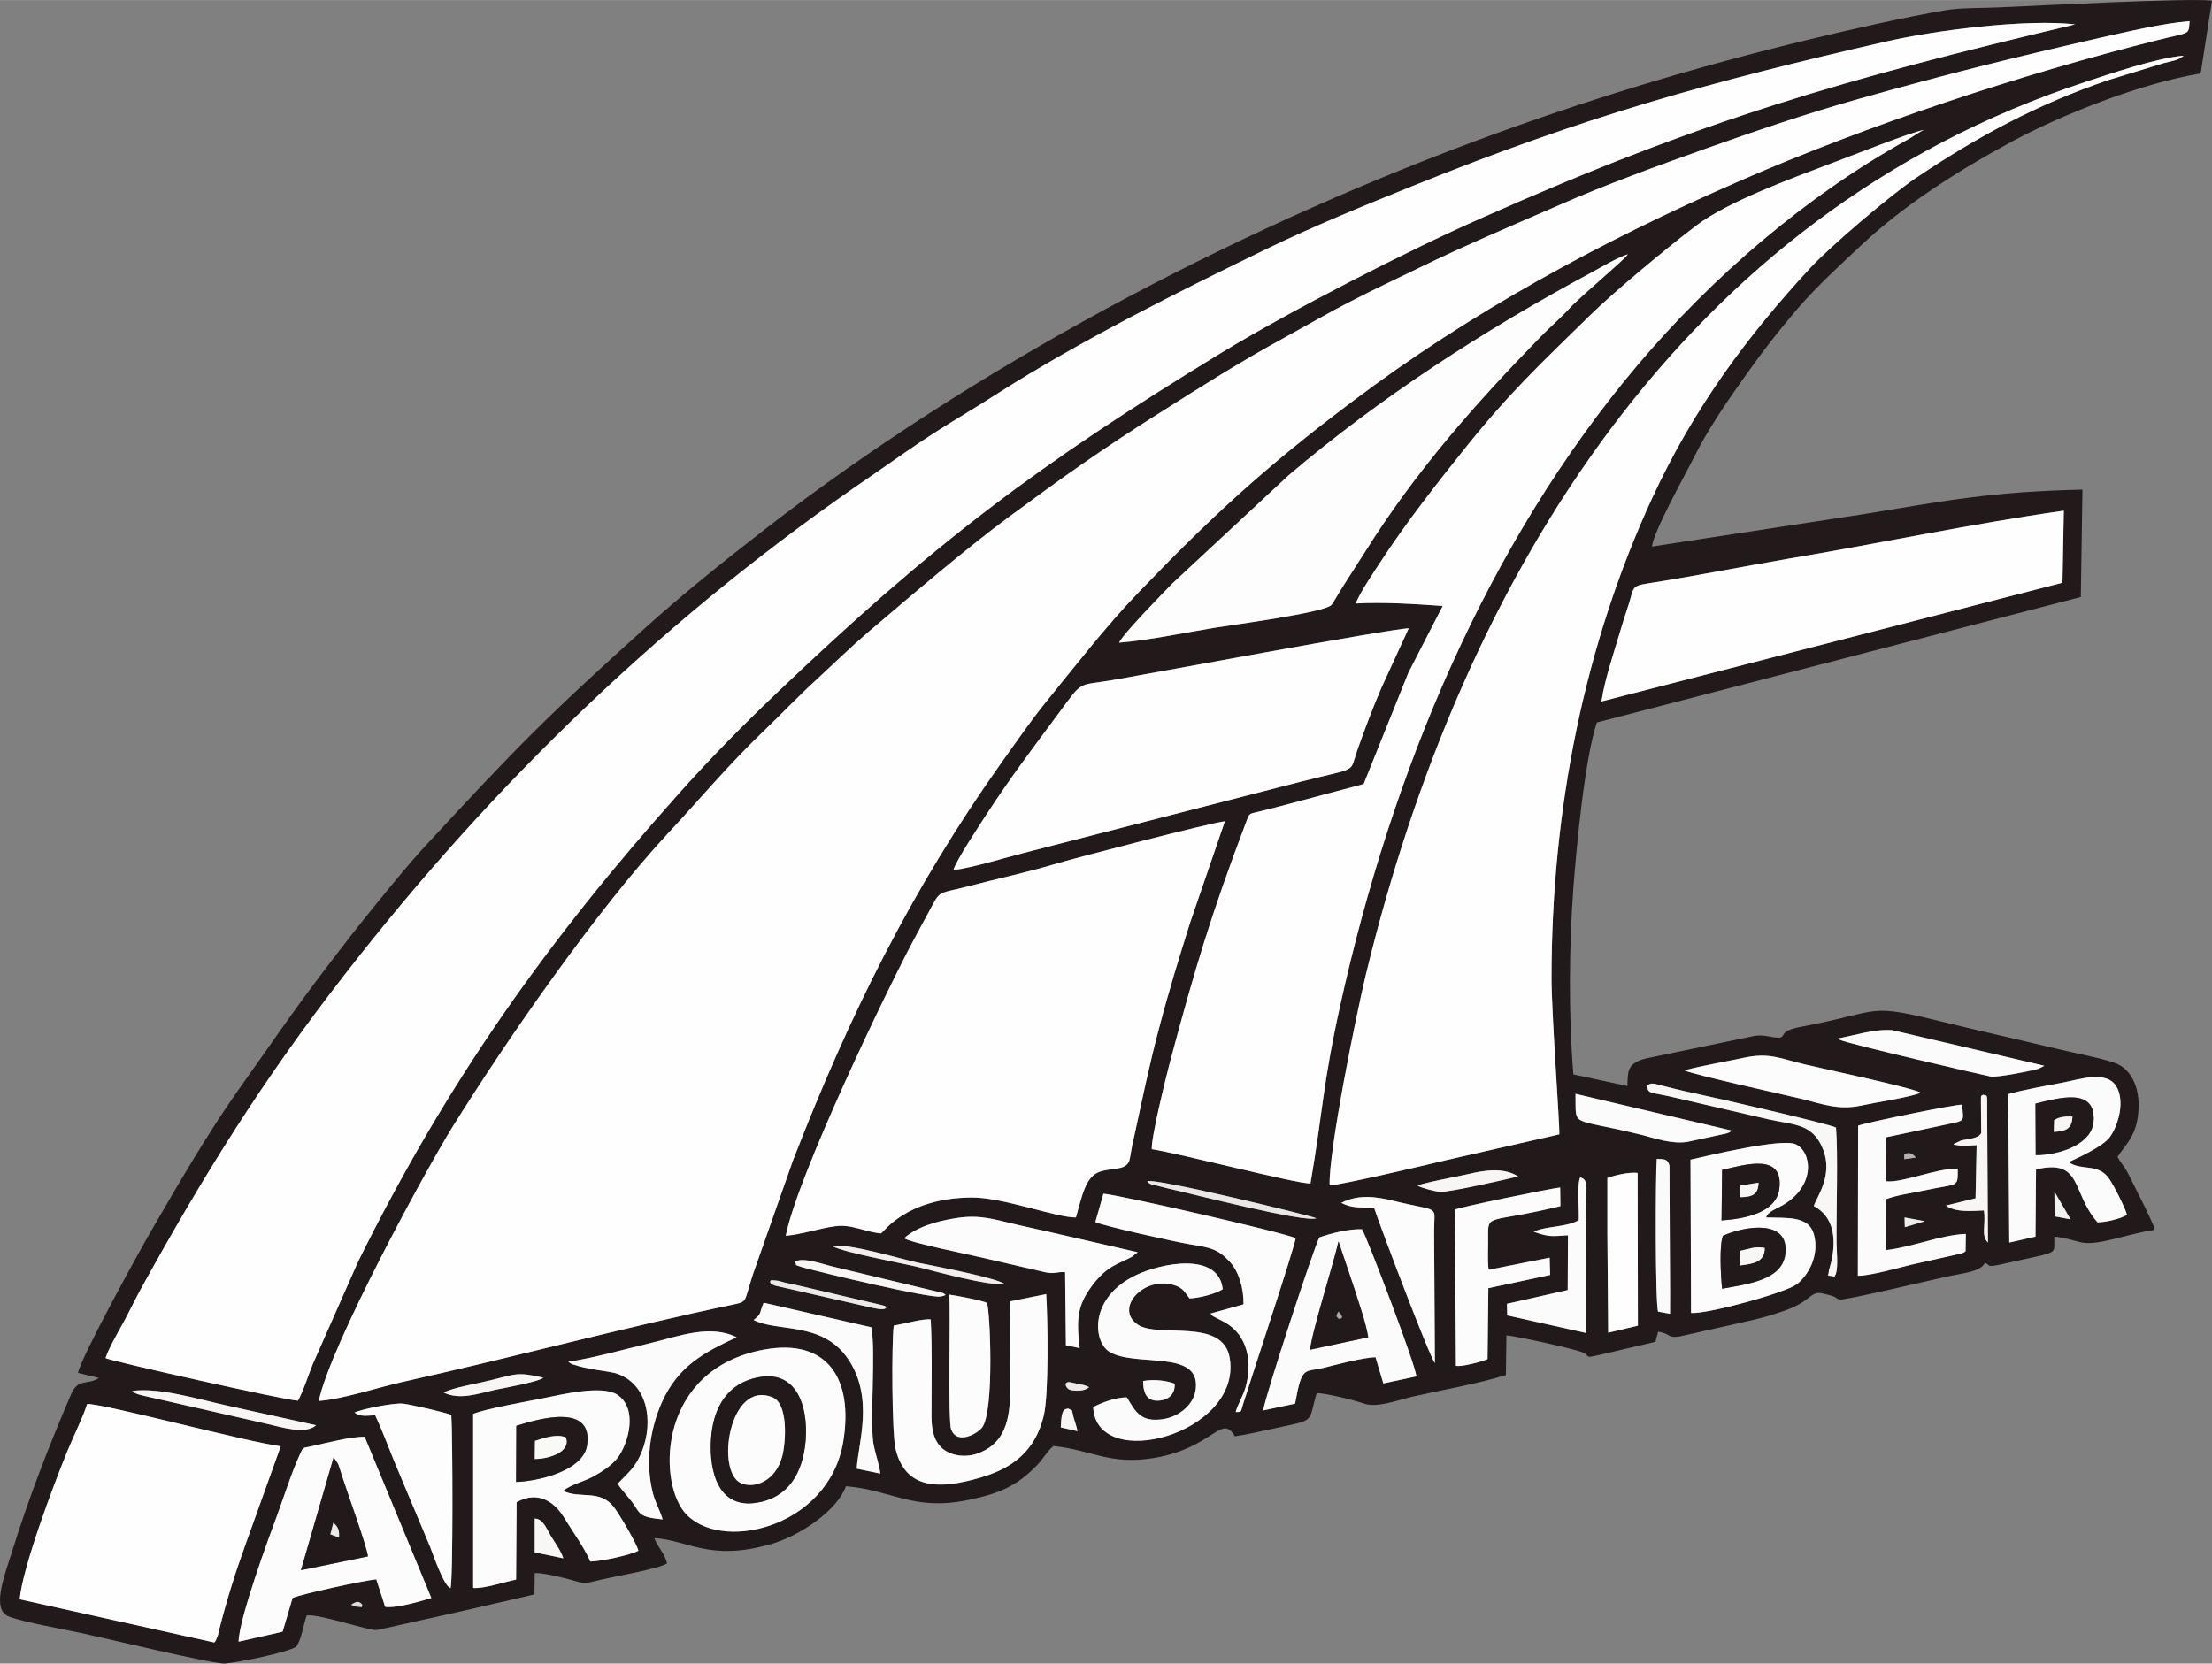 <?xml version="1.0" encoding="UTF-8"?>
<!DOCTYPE svg PUBLIC "-//W3C//DTD SVG 1.1//EN" "http://www.w3.org/Graphics/SVG/1.1/DTD/svg11.dtd">
<!-- Creator: CorelDRAW X8 -->
<svg xmlns="http://www.w3.org/2000/svg" xml:space="preserve" width="104.171mm" height="78.361mm" version="1.1" style="shape-rendering:geometricPrecision; text-rendering:geometricPrecision; image-rendering:optimizeQuality; fill-rule:evenodd; clip-rule:evenodd"
viewBox="0 0 8195 6164"
 xmlns:xlink="http://www.w3.org/1999/xlink">
 <rect x="0" y="0" width="8195" height="6164" fill="#808080" stroke="none"/>
 <defs>
  <style type="text/css">
   <![CDATA[
    .fil0 {fill:#21191A}
    .fil18 {fill:#AAA8A7}
    .fil16 {fill:#B5B3B2}
    .fil17 {fill:#DDDCDA}
    .fil8 {fill:#E9E8E7}
    .fil11 {fill:#EAEAE9}
    .fil14 {fill:#EDEAEA}
    .fil15 {fill:#EEEEED}
    .fil9 {fill:#F1EEED}
    .fil13 {fill:#F1F1EF}
    .fil7 {fill:#F7F6F5}
    .fil5 {fill:#F7F7F6}
    .fil10 {fill:#F8F7F6}
    .fil12 {fill:#F9F9F6}
    .fil6 {fill:#F9FAF9}
    .fil4 {fill:#FBFBFB}
    .fil3 {fill:#FCFCFC}
    .fil2 {fill:#FDFDFD}
    .fil1 {fill:#FEFEFE}
   ]]>
  </style>
 </defs>
 <g id="Capa_x0020_1">
  <g id="_2600724079504">
   <path class="fil0" d="M1343 5947c-12,6 15,10 -23,6 -7,-1 -13,-5 -19,-7 21,-13 28,-15 42,1zm-259 -26l-37 125 -163 37c1,-84 113,-389 143,-469 27,-74 53,-157 84,-225 13,-29 10,-23 43,-30 53,-12 151,-37 197,-35l247 597c-38,12 -131,39 -171,33l-33 -102c-41,3 -280,55 -310,69zm897 -294c31,0 44,38 59,63 18,30 36,52 47,84l-106 -22 0 -125zm-1187 459l-721 -160c10,-117 125,-423 177,-550 24,-59 56,-121 73,-174 71,1 587,140 717,157l-128 357c-40,110 -71,209 -100,323 -1,6 -4,17 -5,21 -1,2 -3,8 -4,10 -8,17 -2,7 -9,16zm2330 -744c-54,324 -465,415 -590,259 -98,-123 -92,-528 295,-600 238,-44 333,109 295,341zm-1038 182c62,31 136,-7 188,60 19,24 86,137 91,162 -30,16 -136,39 -178,40 -19,-47 -72,-121 -98,-164 -33,-54 -93,-101 -175,-56l-2 287c-46,9 -117,34 -159,31l0 -645c50,-20 200,-46 259,-58 69,-14 219,-50 275,-13 77,51 42,179 1,234 -23,29 -61,53 -92,70 -39,20 -79,28 -110,52zm1844 -235c2,-75 16,-66 27,-70 22,11 11,0 21,35 5,18 10,29 14,49l-62 -14zm-2617 -55c29,-13 146,-37 181,-33 30,4 155,32 178,42 5,67 7,615 -3,642 -25,-9 -64,-124 -75,-152l-135 -322c-22,-54 -44,-114 -69,-167 -31,1 -54,7 -77,-10zm2204 -437c18,2 130,23 139,31 11,9 30,408 -19,463 -25,28 -93,59 -113,6 -13,-35 -2,-416 -7,-500zm-206 115c35,-6 110,-27 137,-23 6,107 3,230 3,339 -1,56 3,101 35,134 28,29 82,41 132,25 91,-31 123,-104 124,-220 0,-115 -2,-230 0,-345l134 -27c6,95 10,371 -9,450 -31,130 -114,195 -235,230 -153,45 -278,44 -314,-106 -14,-57 -15,-390 -7,-457zm-2821 242c98,-14 243,30 346,53l335 74c-39,36 -132,6 -177,-4l-465 -106c-8,-2 -16,-4 -21,-6 -18,-8 -10,-4 -18,-11zm3745 -37c41,-7 85,-2 117,10 2,40 -24,63 -66,63 -41,-1 -51,-34 -51,-73zm-288 10c10,-5 1,-10 43,0 15,3 31,5 45,13 -13,10 -26,13 -45,13 -28,-1 -38,-4 -43,-26zm-2303 33c31,-18 128,-34 175,-46 90,-22 98,-32 194,-9 -20,16 -157,40 -180,45 -59,13 -129,39 -189,10zm3154 41l-118 25c5,-46 190,-611 208,-641 39,-14 112,-33 158,-30 17,26 203,514 201,545l-122 26 -29 -97c-49,1 -146,28 -196,40 -68,16 -77,-9 -102,132zm-2343 429c-68,-7 -81,-13 -100,-45 -20,-33 -59,-70 -66,-88 38,-40 66,-60 89,-119 45,-112 21,-254 -98,-290 -25,-7 -110,-15 -155,-32 -37,-14 32,15 -10,-4l-10 -6c98,-15 214,-48 307,-70 103,-25 219,-70 317,-21 -118,55 -216,105 -277,241 -45,102 -62,224 -33,338 10,36 27,65 36,96zm3503 -692l-3 -370 0 -20 0 -114 0 -69c25,-10 80,-23 112,-19l1 566 -110 26zm-3166 -47c31,-25 19,-20 37,-64l399 91c17,86 -5,332 7,426 6,39 25,89 26,116l-87 -18c5,-95 66,-263 -33,-408 -96,-139 -260,-97 -349,-143zm3346 -597c29,1 40,0 47,25l1 236c0,104 2,209 1,313l-44 -8c-11,-28 -10,-506 -5,-566zm-3286 456c7,-4 -6,-9 25,-5 4,0 23,5 29,7 18,4 36,8 55,12l311 73c13,5 9,4 14,7 -2,1 -4,1 -5,3 -5,9 -44,0 -53,-2l-355 -81c-36,-12 -7,-5 -21,-14zm1198 464c28,-16 89,-38 125,-36 31,51 50,94 136,80 55,-9 112,-51 119,-111 18,-150 -226,-79 -321,-139 -60,-39 -74,-200 99,-283 94,-45 307,-88 322,52 -26,17 -88,33 -123,34 -20,-25 -23,-40 -63,-51 -112,-29 -215,90 -129,148 76,52 317,-28 341,125 45,280 -494,426 -506,181zm-1105 -538c25,-21 109,10 140,17l408 98c2,1 4,2 5,3 2,1 4,2 5,3 -5,3 1,3 -18,7 -38,8 -443,-89 -511,-108 -40,-12 -18,-8 -29,-20zm140 -58c54,-14 254,48 322,62 60,12 280,54 314,77 -53,10 -263,-48 -327,-64 -66,-15 -264,-52 -309,-75zm265 -30c44,-41 121,-64 195,-75 92,-14 146,8 232,27 146,32 292,67 438,100l-22 17c-47,26 -90,30 -148,108 -53,72 -58,121 -45,230l-51 -10 -3 -271c-34,-3 -34,8 -74,0l-224 -52c-54,-13 -275,-57 -298,-74zm2332 -24c46,-22 122,-16 167,-43 2,-36 -7,-132 5,-158 35,5 21,57 21,98l1 478 -292 -65 -1 -43 225 -51 1 -203c-61,4 -69,7 -127,-13zm1375 -17l-1 -36 75 14 -74 22zm-2999 -19l30 -105c62,5 681,147 712,165 -5,38 -163,513 -195,616 -9,28 -3,28 -27,28 6,-25 27,-58 37,-93 25,-90 9,-193 -80,-241l-37 -19c-17,-12 0,4 -13,-12l122 -34c1,-61 -18,-122 -51,-158 -45,-48 -71,-52 -150,-65 -50,-8 -324,-69 -348,-82zm3553 -113l60 103 -59 -11 -1 -92zm-2096 290l226 -45 2 64 -229 49 -3 263 -29 10c-22,6 -68,18 -88,15l-4 -579c21,-10 353,-78 390,-82l1 69c-266,65 -269,26 -268,112 1,39 -3,88 2,124zm-546 -248c62,-32 128,-24 196,-7 175,43 148,11 148,112l3 489c-24,-34 -202,-505 -225,-575 -53,-5 -75,4 -122,-19zm-704 -69c-13,-6 -7,-3 -15,-11 28,-14 616,130 627,137 -44,17 -450,-88 -552,-111l-60 -15zm987 5c23,-11 151,-34 189,-43 59,-14 131,-25 183,9 -39,10 -254,59 -288,57 -20,-1 -72,-15 -84,-23zm1291 118c78,3 160,-8 178,66 20,79 -25,152 -65,182 -42,31 -327,110 -391,106l-2 -568c66,-15 339,-81 390,-57 59,28 75,150 -44,223 -25,15 -59,25 -66,48zm512 -236c23,-4 27,-3 43,14l-43 6 0 -20zm285 -77l-1 -114c-1,-34 3,-21 8,-28 14,7 16,-11 15,54l3 494c-27,-26 -7,-63 -15,-119 -45,2 -105,8 -141,-18l110 -27 4 -197c-47,2 -41,6 -86,-2 1,-1 4,-5 5,-4l21 -10c24,-8 66,-6 77,-29zm-456 -27c26,-11 363,-80 386,-78 1,53 14,58 -33,68l-250 53 1 163c58,7 189,-49 265,-47 0,74 5,53 -130,82 -44,9 -98,17 -135,31l-1 189c99,-11 201,-56 296,-60l-1 64c-7,5 0,2 -14,8l-187 42c-46,11 -155,42 -198,41l1 -556zm780 135c47,33 104,4 146,56 16,20 62,110 70,139 -22,15 -80,28 -109,28 -98,-110 -54,-237 -228,-196l-2 249 -97 22 -4 -550c57,-16 135,-30 199,-42 67,-13 162,-46 200,11 36,55 8,151 -24,192 -27,34 -110,72 -151,91zm-1249 -117c-10,8 0,4 -20,11l-144 31c-57,9 -118,-13 -169,-26 -272,-67 -242,-23 -245,-152l578 136zm-214 -123c-88,-21 -95,-11 -99,-43 14,-12 23,-9 49,-2 16,4 28,7 44,11 29,7 58,14 87,20 82,17 497,113 520,126 8,98 1,308 2,424 0,39 9,108 -8,128 -33,-8 -22,6 -20,-24 0,-3 64,-174 -56,-237 7,-31 83,-122 24,-232 -40,-75 -106,-70 -194,-90l-349 -81zm39 -100c72,-19 148,-31 222,-47 94,-20 136,4 225,25 66,16 393,85 430,105 -53,19 -160,34 -220,47 -87,19 -146,-6 -229,-26 -72,-17 -385,-86 -428,-104zm568 -118c61,-11 136,-36 202,-31l564 132 -22 11c-35,10 -151,32 -176,29 -18,-3 -528,-121 -559,-136l-9 -5zm-2822 663c-72,1 -271,-75 -386,-74 -245,2 -327,130 -336,133 -61,-5 -110,-36 -173,-26 -58,8 -117,29 -180,35 44,-223 374,-910 478,-1104 23,-42 46,-85 68,-126 27,-50 30,-39 130,-65 103,-27 215,-51 316,-81 72,-22 584,-155 635,-160l-129 376c-40,127 -80,257 -115,391 -36,135 -63,267 -94,410 -4,15 -7,31 -10,49 -1,6 -3,18 -4,23 -1,2 -2,9 -3,11 -15,35 -65,23 -110,39 -52,19 -64,89 -87,169zm-454 -1287c11,-38 99,-169 121,-204 99,-151 166,-238 269,-377 92,-125 68,-101 199,-123 101,-17 1031,-191 1098,-192l-101 220c-33,77 -61,151 -90,233 -30,86 8,60 -208,115l-1026 264c-75,19 -186,54 -262,64zm2401 -625c12,-80 42,-167 64,-242 12,-41 23,-75 37,-118 19,-58 8,-68 69,-77 173,-27 343,-61 517,-91 340,-57 687,-131 1026,-179l-5 267 -1708 440zm-1787 -218c14,-32 163,-184 197,-219l432 -402c339,-288 722,-536 1120,-750 37,-20 101,-58 136,-68 -13,21 -172,152 -218,202 -35,38 -69,66 -105,103 -242,248 -464,499 -653,801 -28,45 -52,80 -81,127 -10,15 -34,57 -41,66 -24,29 -380,76 -434,85 -109,18 -248,47 -353,55zm877 -145c12,-36 71,-123 92,-155 93,-143 207,-288 310,-417 168,-210 281,-315 466,-496 85,-84 288,-253 394,-333 116,-88 354,-175 497,-229 60,-22 298,-117 346,-125 -17,7 -39,24 -59,35 -376,208 -726,510 -1001,835 -562,666 -912,1511 -1103,2375 -66,299 -64,392 -110,659 -50,2 -479,-110 -588,-127 -1,-51 52,-262 67,-321 93,-348 152,-546 280,-884 16,-43 10,-36 55,-47 24,-6 51,-13 75,-19l308 -82 166 -413 127 -247c-101,-7 -223,-15 -322,-9zm-97 2156c-4,-129 99,-635 135,-784 357,-1472 1175,-2814 2663,-3304 91,-30 267,-90 366,-98 -20,18 -42,19 -72,27l-206 63c-265,90 -488,211 -714,363 -96,65 -313,250 -389,331 -235,254 -433,520 -587,853 -253,548 -374,1156 -374,1783 0,124 31,551 29,577l-425 97c-61,15 -389,92 -426,92zm-3745 799c43,-206 391,-846 494,-1013 209,-336 537,-806 794,-1084 126,-135 227,-258 364,-389 71,-68 127,-128 191,-186 66,-61 126,-120 196,-180 158,-134 353,-302 518,-424 195,-144 345,-251 553,-382 158,-100 304,-193 471,-284 84,-46 159,-90 243,-133 83,-43 165,-81 253,-124 170,-83 341,-155 520,-233 171,-75 358,-143 540,-208 186,-66 374,-130 569,-185 330,-93 569,-152 901,-228 95,-21 224,-52 324,-60 -5,53 6,39 -118,70 -507,127 -1075,315 -1551,523 -507,221 -996,486 -1435,818 -328,247 -523,428 -795,711 -116,121 -230,268 -342,406 -57,71 -105,142 -159,217 -335,472 -566,939 -775,1479l-147 418c-35,107 -19,102 -75,114 -397,83 -816,196 -1222,286 -89,20 -222,64 -312,71zm-77 -1c-40,0 -699,-148 -713,-158 11,-34 44,-92 63,-126 22,-40 42,-82 64,-123 238,-432 455,-780 753,-1164 558,-721 1210,-1347 1966,-1862 74,-51 146,-103 224,-153 78,-50 159,-97 236,-147 308,-196 670,-377 998,-536 174,-84 352,-157 536,-231 642,-259 1095,-385 1759,-537 179,-41 517,-84 698,-63 -852,202 -1375,351 -2198,717 -281,124 -712,346 -962,498 -681,415 -1069,707 -1654,1266 -124,118 -241,237 -358,368 -485,543 -858,1065 -1190,1737l-167 378c-18,44 -34,98 -55,136zm7091 -5188c-96,-10 -647,19 -787,25 -61,3 -140,1 -197,10 -148,25 -355,72 -500,107 -437,105 -843,229 -1244,378 -917,341 -1860,841 -2628,1435 -155,120 -308,243 -447,368 -365,328 -483,449 -814,807 -62,67 -127,147 -188,222 -60,74 -117,147 -177,226 -130,170 -217,300 -338,470 -105,150 -211,331 -311,504 -46,78 -264,475 -275,533l78 19c-45,28 -77,-1 -104,61 -84,196 -156,382 -220,587 -27,86 -76,211 -10,236 55,21 202,47 268,61 76,16 494,117 533,113 53,-5 228,-40 263,-62 20,-27 26,-77 39,-116 47,-7 229,57 261,54l161 -36c143,-31 283,-64 422,-96l1 -79c29,-2 97,15 127,23 69,18 45,18 120,1 50,-12 210,-39 243,-60 -7,-36 -35,-60 -47,-94 128,9 205,86 427,24 112,-31 250,-125 283,-216 170,14 248,92 448,52 118,-24 184,-51 260,-130 22,-22 38,-53 61,-71 144,15 208,72 375,44 218,-38 247,-166 297,-80 49,-7 97,-19 145,-29 157,-34 125,-18 158,-131 34,0 142,27 176,39 48,16 122,-12 175,-25 110,-25 249,-49 350,-81l2 -147c39,3 236,47 277,61 40,14 4,26 65,12l210 -49 10 -38c51,9 32,25 80,18l236 -53c60,-13 100,-24 154,-43 93,-33 91,-66 128,-65 5,0 39,8 44,10 34,12 9,10 32,14 19,4 354,-76 397,-85 59,-13 123,-17 140,-51 24,9 -3,20 73,3 214,-49 180,-28 184,-100 28,2 66,13 93,20 63,18 174,-30 279,-45 -7,-31 -78,-166 -99,-209 -15,-29 -30,-42 -39,-62 36,-52 75,-84 78,-182 3,-80 -31,-148 -92,-167 -57,-19 -145,-35 -207,-50 -66,-15 -133,-32 -200,-47 -72,-17 -138,-32 -208,-49 -313,-78 -230,-45 -540,13 -87,16 -57,33 -82,41 -35,0 -55,-12 -92,-7l-390 81c-88,17 -80,51 -83,105l-200 -43c-18,-219 -16,-472 0,-691 12,-156 42,-478 87,-613l1793 -465 6 -398c-337,8 -495,39 -817,92l-778 119c8,-60 123,-265 154,-327 49,-100 122,-207 181,-290 71,-101 131,-178 205,-265 74,-85 155,-159 236,-235 155,-145 347,-270 562,-386 177,-95 469,-213 695,-250l42 -270z"/>
   <path class="fil1" d="M1181 5191c90,-7 223,-51 312,-71 406,-90 825,-203 1222,-286 56,-12 40,-7 75,-114l147 -418c209,-540 440,-1007 775,-1479 54,-75 102,-146 159,-217 112,-138 226,-285 342,-406 272,-283 467,-464 795,-711 439,-332 928,-597 1435,-818 476,-208 1044,-396 1551,-523 124,-31 113,-17 118,-70 -100,8 -229,39 -324,60 -332,76 -571,135 -901,228 -195,55 -383,119 -569,185 -182,65 -369,133 -540,208 -179,78 -350,150 -520,233 -88,43 -170,81 -253,124 -84,43 -159,87 -243,133 -167,91 -313,184 -471,284 -208,131 -358,238 -553,382 -165,122 -360,290 -518,424 -70,60 -130,119 -196,180 -64,58 -120,118 -191,186 -137,131 -238,254 -364,389 -257,278 -585,748 -794,1084 -103,167 -451,807 -494,1013z"/>
   <path class="fil1" d="M1104 5190c21,-38 37,-92 55,-136l167 -378c332,-672 705,-1194 1190,-1737 117,-131 234,-250 358,-368 585,-559 973,-851 1654,-1266 250,-152 681,-374 962,-498 823,-366 1346,-515 2198,-717 -181,-21 -519,22 -698,63 -664,152 -1117,278 -1759,537 -184,74 -362,147 -536,231 -328,159 -690,340 -998,536 -77,50 -158,97 -236,147 -78,50 -150,102 -224,153 -756,515 -1408,1141 -1966,1862 -298,384 -515,732 -753,1164 -22,41 -42,83 -64,123 -19,34 -52,92 -63,126 14,10 673,158 713,158z"/>
   <path class="fil1" d="M4926 4392c37,0 365,-77 426,-92l425 -97c2,-26 -29,-453 -29,-577 0,-627 121,-1235 374,-1783 154,-333 352,-599 587,-853 76,-81 293,-266 389,-331 226,-152 449,-273 714,-363l206 -63c30,-8 52,-9 72,-27 -99,8 -275,68 -366,98 -1488,490 -2306,1832 -2663,3304 -36,149 -139,655 -135,784z"/>
   <path class="fil1" d="M5023 2236c99,-6 221,2 322,9l-127 247 -166 413 -308 82c-24,6 -51,13 -75,19 -45,11 -39,4 -55,47 -128,338 -187,536 -280,884 -15,59 -68,270 -67,321 109,17 538,129 588,127 46,-267 44,-360 110,-659 191,-864 541,-1709 1103,-2375 275,-325 625,-627 1001,-835 20,-11 42,-28 59,-35 -48,8 -286,103 -346,125 -143,54 -381,141 -497,229 -106,80 -309,249 -394,333 -185,181 -298,286 -466,496 -103,129 -217,274 -310,417 -21,32 -80,119 -92,155z"/>
   <path class="fil1" d="M3986 4511c23,-80 35,-150 87,-169 45,-16 95,-4 110,-39 1,-2 2,-9 3,-11 1,-5 3,-17 4,-23 3,-18 6,-34 10,-49 31,-143 58,-275 94,-410 35,-134 75,-264 115,-391l129 -376c-51,5 -563,138 -635,160 -101,30 -213,54 -316,81 -100,26 -103,15 -130,65 -22,41 -45,84 -68,126 -104,194 -434,881 -478,1104 63,-6 122,-27 180,-35 63,-10 112,21 173,26 9,-3 91,-131 336,-133 115,-1 314,75 386,74z"/>
   <path class="fil1" d="M3532 3224c76,-10 187,-45 262,-64l1026 -264c216,-55 178,-29 208,-115 29,-82 57,-156 90,-233l101 -220c-67,1 -997,175 -1098,192 -131,22 -107,-2 -199,123 -103,139 -170,226 -269,377 -22,35 -110,166 -121,204z"/>
   <path class="fil1" d="M794 6086c7,-9 1,1 9,-16 1,-2 3,-8 4,-10 1,-4 4,-15 5,-21 29,-114 60,-213 100,-323l128 -357c-130,-17 -646,-156 -717,-157 -17,53 -49,115 -73,174 -52,127 -167,433 -177,550l721 160z"/>
   <path class="fil1" d="M5933 2599l1708 -440 5 -267c-339,48 -686,122 -1026,179 -174,30 -344,64 -517,91 -61,9 -50,19 -69,77 -14,43 -25,77 -37,118 -22,75 -52,162 -64,242z"/>
   <path class="fil2" d="M4146 2381c105,-8 244,-37 353,-55 54,-9 410,-56 434,-85 7,-9 31,-51 41,-66 29,-47 53,-82 81,-127 189,-302 411,-553 653,-801 36,-37 70,-65 105,-103 46,-50 205,-181 218,-202 -35,10 -99,48 -136,68 -398,214 -781,462 -1120,750l-432 402c-34,35 -183,187 -197,219z"/>
   <path class="fil3" d="M1913 5283c89,-28 285,-83 262,72 -15,100 -197,135 -263,136l1 -208zm173 241c31,-24 71,-32 110,-52 31,-17 69,-41 92,-70 41,-55 76,-183 -1,-234 -56,-37 -206,-1 -275,13 -59,12 -209,38 -259,58l0 645c42,3 113,-22 159,-31l2 -287c82,-45 142,2 175,56 26,43 79,117 98,164 42,-1 148,-24 178,-40 -5,-25 -72,-138 -91,-162 -52,-67 -126,-29 -188,-60z"/>
   <path class="fil3" d="M1236 5400l16 24c0,0 6,18 7,20 22,73 100,284 104,323l-248 51 121 -418zm-152 521c30,-14 269,-66 310,-69l33 102c40,6 133,-21 171,-33l-247 -597c-46,-2 -144,23 -197,35 -33,7 -30,1 -43,30 -31,68 -57,151 -84,225 -30,80 -142,385 -143,469l163 -37 37 -125z"/>
   <path class="fil3" d="M2811 5103c138,-26 183,103 174,232 -10,126 -67,215 -181,233 -140,23 -177,-110 -170,-233 7,-125 66,-212 177,-232zm313 239c38,-232 -57,-385 -295,-341 -387,72 -393,477 -295,600 125,156 536,65 590,-259z"/>
   <path class="fil3" d="M3311 4912c-8,67 -7,400 7,457 36,150 161,151 314,106 121,-35 204,-100 235,-230 19,-79 15,-355 9,-450l-134 27c-2,115 0,230 0,345 -1,116 -33,189 -124,220 -50,16 -104,4 -132,-25 -32,-33 -36,-78 -35,-134 0,-109 3,-232 -3,-339 -27,-4 -102,17 -137,23z"/>
   <path class="fil3" d="M6380 4775c-5,-49 -11,-158 3,-196 79,-36 249,-65 231,69 -12,95 -139,110 -234,127zm0 -440c86,-20 229,-64 212,70 -11,87 -124,111 -214,117l2 -187zm163 176c7,-23 41,-33 66,-48 119,-73 103,-195 44,-223 -51,-24 -324,42 -390,57l2 568c64,4 349,-75 391,-106 40,-30 85,-103 65,-182 -18,-74 -100,-63 -178,-66z"/>
   <path class="fil4" d="M4050 5214c12,245 551,99 506,-181 -24,-153 -265,-73 -341,-125 -86,-58 17,-177 129,-148 40,11 43,26 63,51 35,-1 97,-17 123,-34 -15,-140 -228,-97 -322,-52 -173,83 -159,244 -99,283 95,60 339,-11 321,139 -7,60 -64,102 -119,111 -86,14 -105,-29 -136,-80 -36,-2 -97,20 -125,36z"/>
   <path class="fil4" d="M4854 5001c4,-59 85,-314 105,-401l58 173c17,55 43,126 52,182l-215 46zm-56 200c25,-141 34,-116 102,-132 50,-12 147,-39 196,-40l29 97 122 -26c2,-31 -184,-519 -201,-545 -46,-3 -119,16 -158,30 -18,30 -203,595 -208,641l118 -25z"/>
   <path class="fil3" d="M4485 4867c13,16 -4,0 13,12l37 19c89,48 105,151 80,241 -10,35 -31,68 -37,93 24,0 18,0 27,-28 32,-103 190,-578 195,-616 -31,-18 -650,-160 -712,-165l-30 105c24,13 298,74 348,82 79,13 105,17 150,65 33,36 52,97 51,158l-122 34z"/>
   <path class="fil4" d="M7541 4089c85,-20 226,-63 215,68 -7,82 -124,123 -214,123l-1 -191zm123 217c41,-19 124,-57 151,-91 32,-41 60,-137 24,-192 -38,-57 -133,-24 -200,-11 -64,12 -142,26 -199,42l4 550 97 -22 2 -249c174,-41 130,86 228,196 29,0 87,-13 109,-28 -8,-29 -54,-119 -70,-139 -42,-52 -99,-23 -146,-56z"/>
   <path class="fil3" d="M3350 4588c23,17 244,61 298,74l224 52c40,8 40,-3 74,0l3 271 51 10c-13,-109 -8,-158 45,-230 58,-78 101,-82 148,-108l22 -17c-146,-33 -292,-68 -438,-100 -86,-19 -140,-41 -232,-27 -74,11 -151,34 -195,75z"/>
   <path class="fil4" d="M6884 4171l-1 556c43,1 152,-30 198,-41l187 -42c14,-6 7,-3 14,-8l1 -64c-95,4 -197,49 -296,60l1 -189c37,-14 91,-22 135,-31 135,-29 130,-8 130,-82 -76,-2 -207,54 -265,47l-1 -163 250 -53c47,-10 34,-15 33,-68 -23,-2 -360,67 -386,78z"/>
   <path class="fil2" d="M1313 5234c23,17 46,11 77,10 25,53 47,113 69,167l135 322c11,28 50,143 75,152 10,-27 8,-575 3,-642 -23,-10 -148,-38 -178,-42 -35,-4 -152,20 -181,33z"/>
   <path class="fil3" d="M5515 4705c-5,-36 -1,-85 -2,-124 -1,-86 2,-47 268,-112l-1 -69c-37,4 -369,72 -390,82l4 579c20,3 66,-9 88,-15l29 -10 3 -263 229 -49 -2 -64 -226 45z"/>
   <path class="fil4" d="M2455 5630c-9,-31 -26,-60 -36,-96 -29,-114 -12,-236 33,-338 61,-136 159,-186 277,-241 -98,-49 -214,-4 -317,21 -93,22 -209,55 -307,70l10 6c42,19 -27,-10 10,4 45,17 130,25 155,32 119,36 143,178 98,290 -23,59 -51,79 -89,119 7,18 46,55 66,88 19,32 32,38 100,45z"/>
   <path class="fil3" d="M6240 3966c43,18 356,87 428,104 83,20 142,45 229,26 60,-13 167,-28 220,-47 -37,-20 -364,-89 -430,-105 -89,-21 -131,-45 -225,-25 -74,16 -150,28 -222,47z"/>
   <path class="fil0" d="M2898 5396c-24,91 -101,121 -152,100 -96,-41 -45,-386 117,-318 57,24 49,164 35,218zm-87 -293c-111,20 -170,107 -177,232 -7,123 30,256 170,233 114,-18 171,-107 181,-233 9,-129 -36,-258 -174,-232z"/>
   <path class="fil3" d="M4969 4457c47,23 69,14 122,19 23,70 201,541 225,575l-3 -489c0,-101 27,-69 -148,-112 -68,-17 -134,-25 -196,7z"/>
   <path class="fil3" d="M3517 4797c5,84 -6,465 7,500 20,53 88,22 113,-6 49,-55 30,-454 19,-463 -9,-8 -121,-29 -139,-31z"/>
   <path class="fil1" d="M6068 4912l-1 -566c-32,-4 -87,9 -112,19l0 69 0 114 0 20 3 370 110 -26z"/>
   <path class="fil4" d="M3141 5034c99,145 38,313 33,408l87 18c-1,-27 -20,-77 -26,-116 -12,-94 10,-340 -7,-426l-399 -91c-18,44 -6,39 -37,64 89,46 253,4 349,143z"/>
   <path class="fil3" d="M2898 5396c14,-54 22,-194 -35,-218 -162,-68 -213,277 -117,318 51,21 128,-9 152,-100z"/>
   <path class="fil4" d="M5682 4564c58,20 66,17 127,13l-1 203 -225 51 1 43 292 65 -1 -478c0,-41 14,-93 -21,-98 -12,26 -3,122 -5,158 -45,27 -121,21 -167,43z"/>
   <path class="fil4" d="M6808 3848l9 5c31,15 541,133 559,136 25,3 141,-19 176,-29l22 -11 -564 -132c-66,-5 -141,20 -202,31z"/>
   <path class="fil0" d="M1235 5642c20,18 22,30 21,55l-32 -12 11 -43zm-120 176l248 -51c-4,-39 -82,-250 -104,-323 -1,-2 -7,-20 -7,-20l-16 -24 -121 418z"/>
   <path class="fil4" d="M6415 4189l-578 -136c3,129 -27,85 245,152 51,13 112,35 169,26l144 -31c20,-7 10,-3 20,-11z"/>
   <path class="fil5" d="M6102 4023c4,32 11,22 99,43l349 81c88,20 154,15 194,90 59,110 -17,201 -24,232 120,63 56,234 56,237 -2,30 -13,16 20,24 17,-20 8,-89 8,-128 -1,-116 6,-326 -2,-424 -23,-13 -438,-109 -520,-126 -29,-6 -58,-13 -87,-20 -16,-4 -28,-7 -44,-11 -26,-7 -35,-10 -49,2z"/>
   <path class="fil0" d="M1982 5339c36,-12 82,-27 114,-13 21,53 -61,80 -115,80l1 -67zm-69 -56l-1 208c66,-1 248,-36 263,-136 23,-155 -173,-100 -262,-72z"/>
   <path class="fil0" d="M4959 4860c28,30 1,25 0,26 -4,-8 -14,-4 0,-26zm-105 141l215 -46c-9,-56 -35,-127 -52,-182l-58 -173c-20,87 -101,342 -105,401z"/>
   <path class="fil0" d="M6446 4635c34,-7 54,-18 92,-11 0,52 -41,59 -93,65l1 -54zm-66 140c95,-17 222,-32 234,-127 18,-134 -152,-105 -231,-69 -14,38 -8,147 -3,196z"/>
   <path class="fil0" d="M7610 4151c17,-13 43,-15 68,-14 -2,45 -22,54 -69,57l1 -43zm-69 -62l1 191c90,0 207,-41 214,-123 11,-131 -130,-88 -215,-68z"/>
   <path class="fil0" d="M6445 4436l2 -43 68 -11c-1,45 -23,53 -70,54zm-65 -101l-2 187c90,-6 203,-30 214,-117 17,-134 -126,-90 -212,-70z"/>
   <path class="fil6" d="M6138 4294c-5,60 -6,538 5,566l44 8c1,-104 -1,-209 -1,-313l-1 -236c-7,-25 -18,-24 -47,-25z"/>
   <path class="fil7" d="M7340 4198c-11,23 -53,21 -77,29l-21 10c-1,-1 -4,3 -5,4 45,8 39,4 86,2l-4 197 -110 27c36,26 96,20 141,18 8,56 -12,93 15,119l-3 -494c1,-65 -1,-47 -15,-54 -5,7 -9,-6 -8,28l1 114z"/>
   <path class="fil7" d="M836 5207c-103,-23 -248,-67 -346,-53 8,7 0,3 18,11 5,2 13,4 21,6l465 106c45,10 138,40 177,4l-335 -74z"/>
   <path class="fil7" d="M3085 4693c-31,-7 -115,-38 -140,-17 11,12 -11,8 29,20 68,19 473,116 511,108 19,-4 13,-4 18,-7 -1,-1 -3,-2 -5,-3 -1,-1 -3,-2 -5,-3l-408 -98z"/>
   <path class="fil7" d="M5252 4393c12,8 64,22 84,23 34,2 249,-47 288,-57 -52,-34 -124,-23 -183,-9 -38,9 -166,32 -189,43z"/>
   <path class="fil8" d="M4250 4377c8,8 2,5 15,11l60 15c102,23 508,128 552,111 -11,-7 -599,-151 -627,-137z"/>
   <path class="fil7" d="M1644 5160c60,29 130,3 189,-10 23,-5 160,-29 180,-45 -96,-23 -104,-13 -194,9 -47,12 -144,28 -175,46z"/>
   <path class="fil9" d="M3085 4618c45,23 243,60 309,75 64,16 274,74 327,64 -34,-23 -254,-65 -314,-77 -68,-14 -268,-76 -322,-62z"/>
   <path class="fil10" d="M1981 5752l106 22c-11,-32 -29,-54 -47,-84 -15,-25 -28,-63 -59,-63l0 125z"/>
   <path class="fil11" d="M2877 4745c-31,-4 -18,1 -25,5 14,9 -15,2 21,14l355 81c9,2 48,11 53,2 1,-2 3,-2 5,-3 -5,-3 -1,-2 -14,-7l-311 -73c-19,-4 -37,-8 -55,-12 -6,-2 -25,-7 -29,-7z"/>
   <path class="fil12" d="M1982 5339l-1 67c54,0 136,-27 115,-80 -32,-14 -78,1 -114,13z"/>
   <path class="fil6" d="M4352 5127c-32,-12 -76,-17 -117,-10 0,39 10,72 51,73 42,0 68,-23 66,-63z"/>
   <path class="fil10" d="M6446 4635l-1 54c52,-6 93,-13 93,-65 -38,-7 -58,4 -92,11z"/>
   <path class="fil7" d="M3992 5303c-4,-20 -9,-31 -14,-49 -10,-35 1,-24 -21,-35 -11,4 -25,-5 -27,70l62 14z"/>
   <path class="fil7" d="M7610 4151l-1 43c47,-3 67,-12 69,-57 -25,-1 -51,1 -68,14z"/>
   <path class="fil7" d="M6445 4436c47,-1 69,-9 70,-54l-68 11 -2 43z"/>
   <polygon class="fil13" points="7612,4507 7671,4518 7611,4415 "/>
   <path class="fil14" d="M3990 5127c-42,-10 -33,-5 -43,0 5,22 15,25 43,26 19,0 32,-3 45,-13 -14,-8 -30,-10 -45,-13z"/>
   <polygon class="fil15" points="7131,4525 7056,4511 7057,4547 "/>
   <path class="fil11" d="M1224 5685l32 12c1,-25 -1,-37 -21,-55l-11 43z"/>
   <path class="fil16" d="M7055 4295l43 -6c-16,-17 -20,-18 -43,-14l0 20z"/>
   <path class="fil17" d="M1301 5946c6,2 12,6 19,7 38,4 11,0 23,-6 -14,-16 -21,-14 -42,-1z"/>
   <path class="fil18" d="M4959 4886c1,-1 28,4 0,-26 -14,22 -4,18 0,26z"/>
  </g>
 </g>
</svg>
